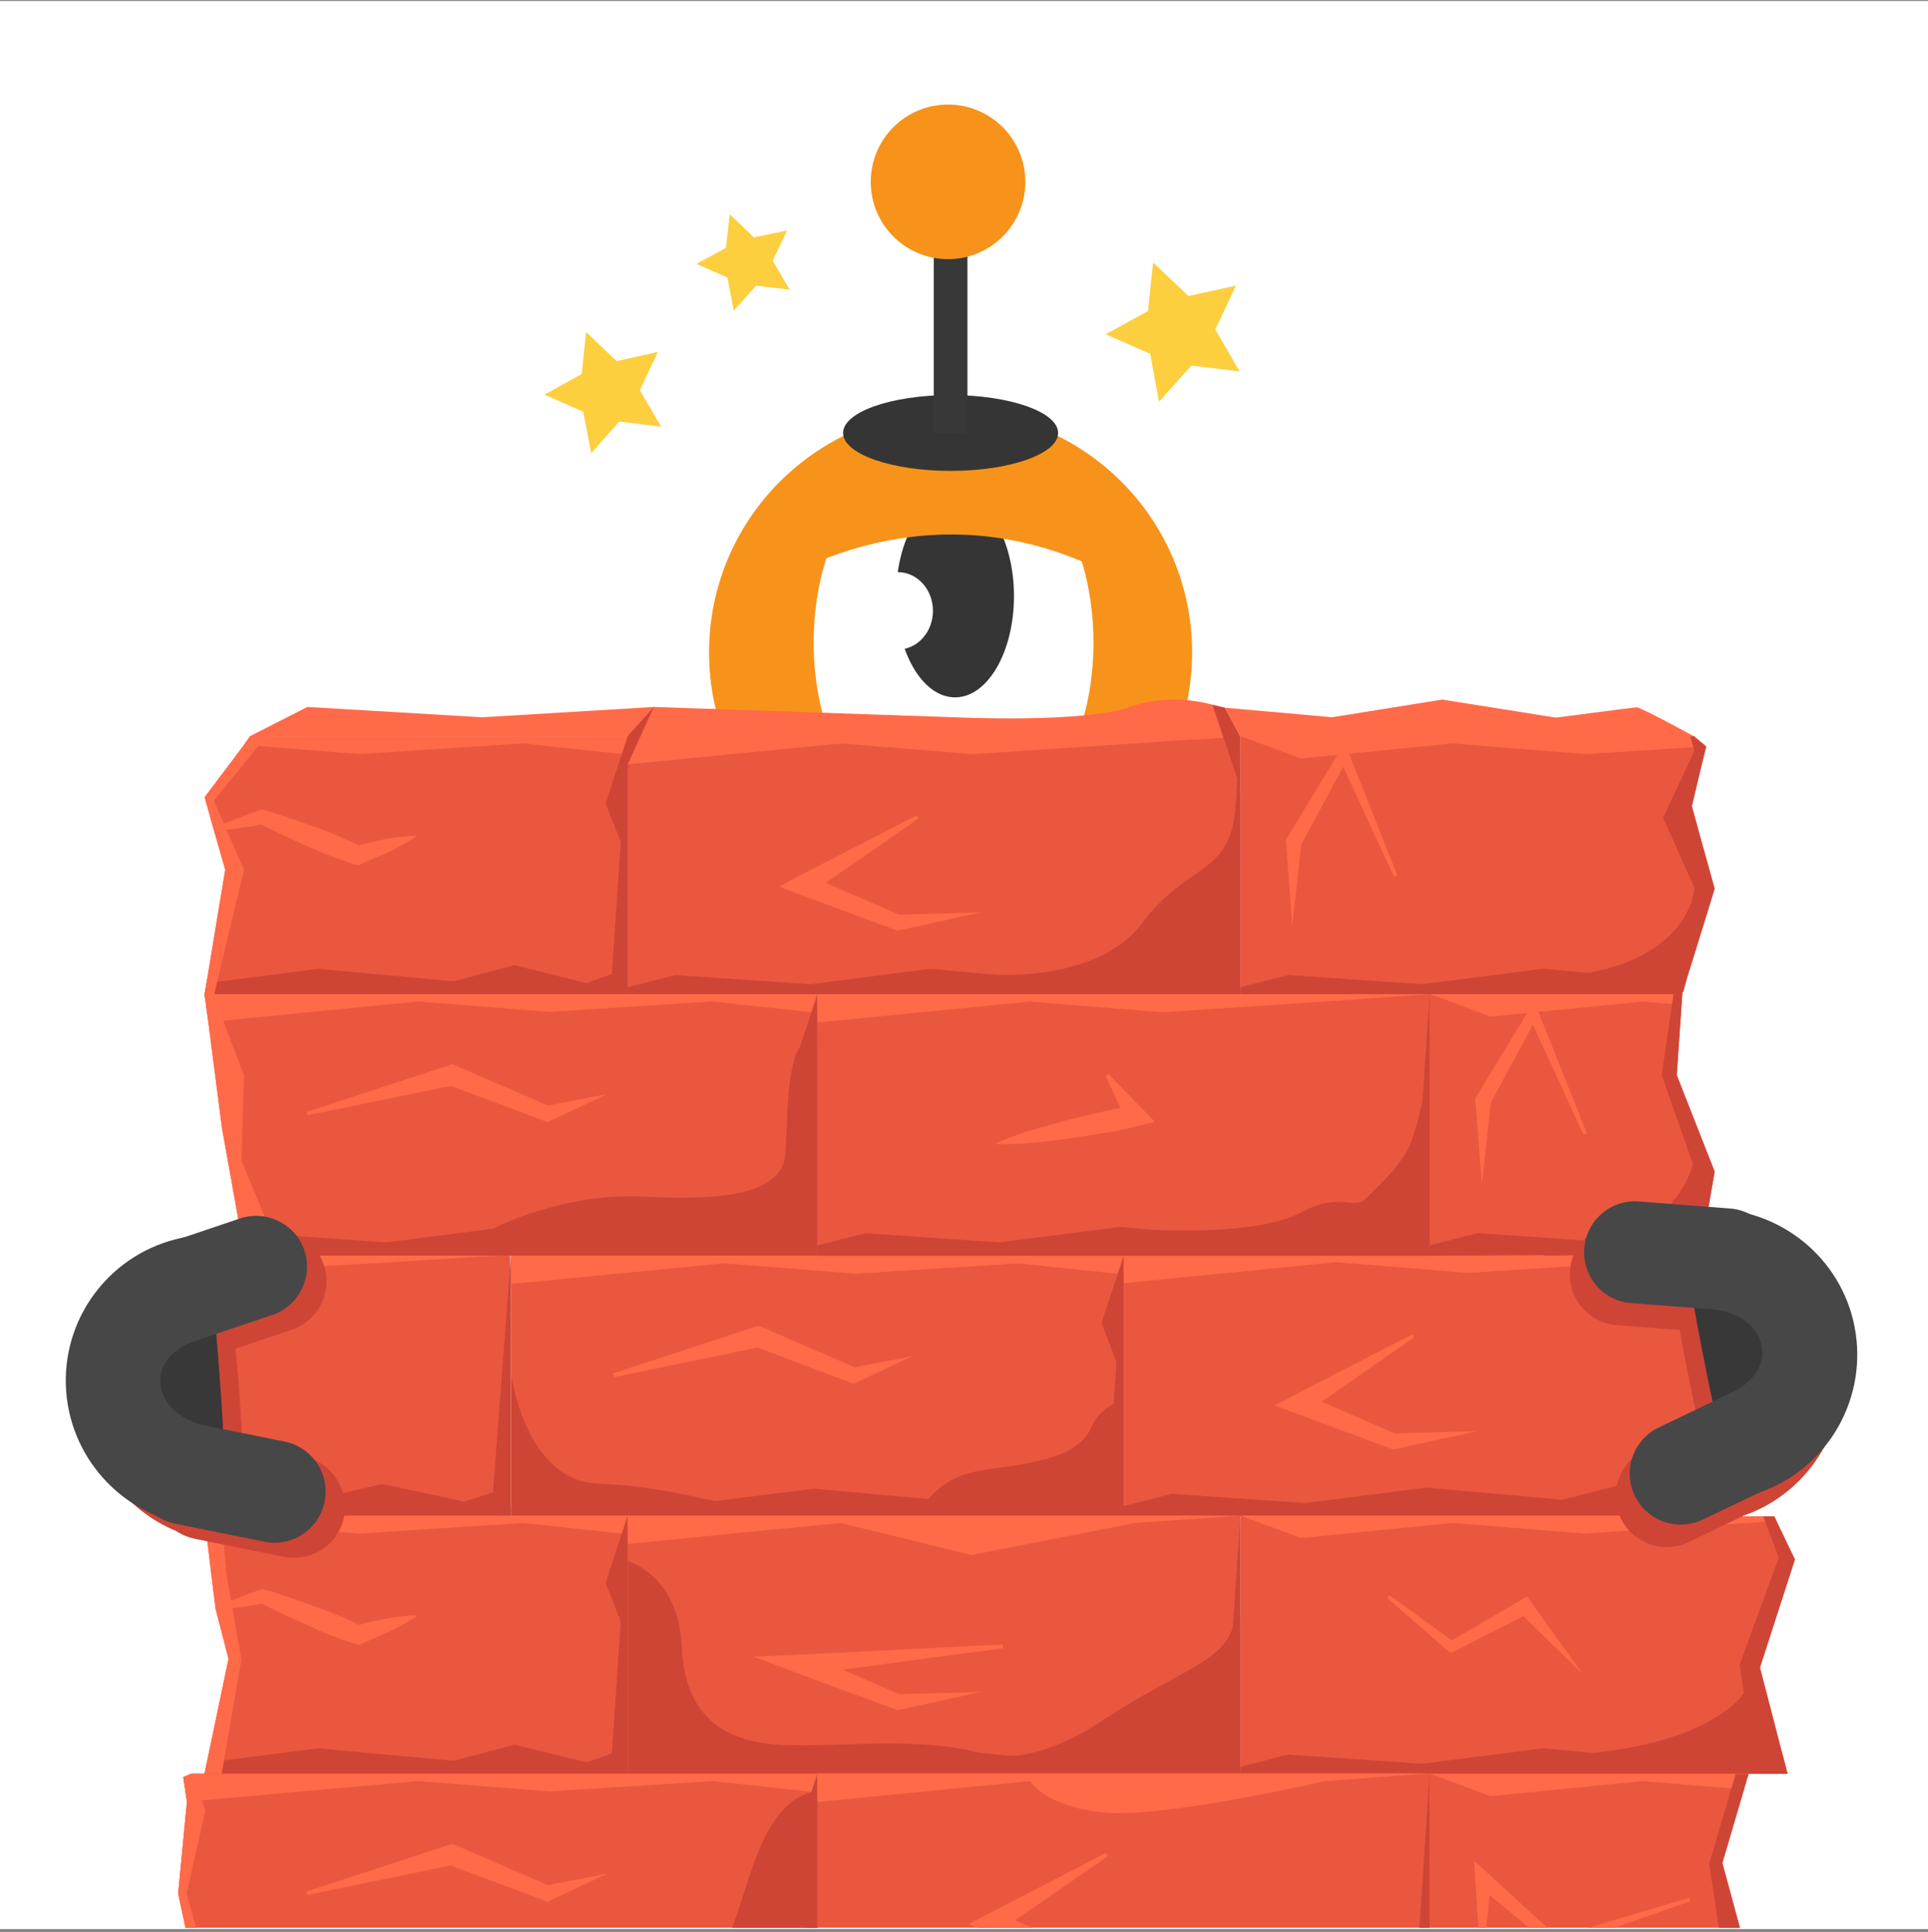 <svg width="512" height="513" viewBox="0 0 512 513" fill="none" xmlns="http://www.w3.org/2000/svg">
<rect x="0" y="0" width="512" height="513" fill="#808080" stroke="none"/>
<g clip-path="url(#clip0_4_389)">
<path d="M512 0.26H0V512.26H512V0.26Z" fill="white"/>
<path d="M271.02 233.97C271.02 237.88 233.77 241.21 233.67 244.82C233.57 248.73 270.73 253.42 270.63 256.94C270.53 260.85 233.08 262.9 232.89 266.42C232.69 270.33 269.56 276.49 269.36 280.01C269.07 283.92 231.62 284.41 231.32 287.93C230.93 291.84 267.6 299.27 267.21 302.79C266.82 306.7 229.37 306.41 228.98 309.93C228.59 313.84 265.35 320.78 265.06 324.4C264.77 328.21 227.41 330.36 227.32 333.98C227.32 337.6 264.57 340.04 264.87 343.86C265.16 347.38 228.59 355.5 229.28 359.41C229.87 362.83 267.12 359.21 268 363.13C268.78 366.55 233.68 379.46 234.75 383.27C235.73 386.59 272.4 379.26 273.67 383.07C274.75 386.39 240.72 401.94 241.99 405.66C243.16 408.98 279.44 399.7 280.81 403.31C282.08 406.63 248.64 423.45 250.01 427.07C251.28 430.39 287.26 420.03 288.73 423.55C290.1 426.87 257.05 444.48 258.52 448.09" stroke="#383838" stroke-width="8.948" stroke-miterlimit="10"/>
<path d="M252.44 237.4C287.87 237.4 316.58 208.68 316.58 173.26C316.58 137.83 287.86 109.12 252.44 109.12C217.02 109.12 188.3 137.84 188.3 173.26C188.3 208.68 217.02 237.4 252.44 237.4Z" fill="#F7931A"/>
<path d="M253.23 224.29C273.75 224.29 290.39 200.26 290.39 170.61C290.39 140.96 273.75 116.93 253.23 116.93C232.71 116.93 216.07 140.96 216.07 170.61C216.07 200.26 232.7 224.29 253.23 224.29Z" fill="white"/>
<path d="M253.621 185.18C262.261 185.18 269.271 173.14 269.271 158.29C269.271 143.44 262.271 131.4 253.621 131.4C244.981 131.4 237.971 143.44 237.971 158.29C237.971 173.14 244.981 185.18 253.621 185.18Z" fill="#353535"/>
<path fill-rule="evenodd" clip-rule="evenodd" d="M199.45 158.88C199.45 158.88 253.23 117.03 313.46 164.84C312.29 157.6 303.68 143.52 299.48 136.29L273.27 112.63L252.34 114.98L223.79 125.05L212.74 131.8L207.66 150.48L199.45 158.88Z" fill="#F7931A"/>
<path d="M252.441 125.04C268.211 125.04 280.991 120.53 280.991 114.97C280.991 109.41 268.211 104.9 252.441 104.9C236.671 104.9 223.891 109.41 223.891 114.97C223.891 120.53 236.671 125.04 252.441 125.04Z" fill="#353535"/>
<path d="M252.44 48.97V114.97" stroke="#383838" stroke-width="8.948" stroke-miterlimit="10"/>
<path d="M251.76 68.82C263.1 68.82 272.29 59.63 272.29 48.29C272.29 36.95 263.1 27.76 251.76 27.76C240.42 27.76 231.23 36.95 231.23 48.29C231.22 59.63 240.42 68.82 251.76 68.82Z" fill="#F7931A"/>
<path d="M238.46 172.47C243.59 172.47 247.75 167.87 247.75 162.2C247.75 156.53 243.59 151.93 238.46 151.93C233.33 151.93 229.17 156.53 229.17 162.2C229.17 167.87 233.33 172.47 238.46 172.47Z" fill="white"/>
<path d="M271.41 195.54C273.84 195.54 275.81 193.31 275.81 190.55C275.81 187.79 273.84 185.56 271.41 185.56C268.98 185.56 267.01 187.79 267.01 190.55C267.01 193.31 268.98 195.54 271.41 195.54Z" fill="white"/>
<path fill-rule="evenodd" clip-rule="evenodd" d="M175.59 113.31L164.44 111.94L157.01 120.35L154.86 109.3L144.59 104.8L154.47 99.32L155.64 88.17L163.76 95.89L174.71 93.45L169.92 103.62L175.59 113.31Z" fill="#FDCE3E"/>
<path fill-rule="evenodd" clip-rule="evenodd" d="M329.2 98.64L316.39 97.08L307.79 106.66L305.44 93.95L293.61 88.77L304.85 82.61L306.22 69.7L315.61 78.6L328.22 75.86L322.74 87.5L329.2 98.64Z" fill="#FDCE3E"/>
<path fill-rule="evenodd" clip-rule="evenodd" d="M209.71 76.94L200.81 75.86L194.85 82.51L193.19 73.71L184.98 70.09L192.8 65.79L193.78 56.89L200.23 63.05L209.03 61.19L205.22 69.21L209.71 76.94Z" fill="#FDCE3E"/>
<path d="M329.4 195.45H166.69V264.97H329.4V195.45Z" fill="#EA573F"/>
<path fill-rule="evenodd" clip-rule="evenodd" d="M318.45 261.06L299.28 256.27L283.15 260.57L247.07 257.25L215.1 261.36L179.41 258.92L166.7 262.15V264.89H329.4V195.46L325.1 258.63L318.45 261.06Z" fill="#CE4536"/>
<path d="M243.94 217.35L215 237.4L214.61 232.41L239.25 243.07L238.17 242.87L260.46 242.28L238.65 247.07L238.26 247.17L237.67 246.88L212.54 237.59L206.87 235.44L212.15 232.6L243.34 216.56L243.94 217.35Z" fill="#FF6A48"/>
<path fill-rule="evenodd" clip-rule="evenodd" d="M166.69 202.98L223.21 197.41L258.31 200.25L301.53 197.41L329.4 195.45H166.69V202.98Z" fill="#FF6A48"/>
<path fill-rule="evenodd" clip-rule="evenodd" d="M329.4 210.7C328.72 211.38 328.23 212.46 328.13 214.02C326.86 232.6 315.13 229.18 303.39 245.02C291.66 260.86 263.98 258.81 263.98 258.81L266.91 264.97H329.39V210.7H329.4Z" fill="#CE4536"/>
<path fill-rule="evenodd" clip-rule="evenodd" d="M323.82 187.72C323.82 187.72 312.48 183.32 300.06 187.72C287.74 192.12 253.42 190.46 253.42 190.46L173.53 187.72L166.59 195.44L181.36 197.98L316.69 196.42L329.3 195.64L325.19 187.92L323.82 187.72Z" fill="#FF6A48"/>
<path fill-rule="evenodd" clip-rule="evenodd" d="M321.971 187.14L328.621 206.89L329.401 195.55L325.291 187.92L321.971 187.14Z" fill="#CE4536"/>
<path fill-rule="evenodd" clip-rule="evenodd" d="M166.69 195.45V264.88H54.34V264L54.83 261.07L59.82 230.95L56.79 220.39L54.35 211.69L64.81 197.8L66.47 195.45H166.69Z" fill="#EA573F"/>
<path fill-rule="evenodd" clip-rule="evenodd" d="M166.69 195.45V264.88H54.34V264L54.83 261.07L84.46 257.26L120.54 260.58L136.58 256.28L155.75 261.07L162.5 258.63L164.85 223.53L166.41 200.36L166.69 195.45Z" fill="#CE4536"/>
<path d="M56.681 219.89C58.731 219.01 60.791 218.13 62.841 217.35L65.971 216.18C67.051 215.79 68.021 215.4 69.101 215.1L69.591 214.9L70.371 215.1C74.771 216.47 79.071 217.94 83.371 219.5C85.521 220.28 87.671 221.06 89.731 221.94C91.791 222.82 93.931 223.8 95.991 224.78L94.231 224.68L98.241 223.7C99.611 223.41 100.981 223.11 102.351 222.82C103.721 222.53 105.091 222.33 106.461 222.23C107.831 222.03 109.301 221.94 110.761 221.94C109.591 222.82 108.411 223.5 107.141 224.19C105.871 224.87 104.701 225.56 103.421 226.15C102.141 226.74 100.881 227.32 99.611 227.81L95.801 229.47L95.121 229.76L94.041 229.47C91.891 228.79 89.741 228 87.591 227.22C85.441 226.44 83.391 225.46 81.331 224.58C77.131 222.72 73.021 220.77 68.911 218.71L70.181 218.81C69.101 219.01 68.031 219.2 66.951 219.4L63.631 219.89C61.481 220.18 59.231 220.57 56.981 220.77L56.681 219.89Z" fill="#FF6A48"/>
<path fill-rule="evenodd" clip-rule="evenodd" d="M166.691 195.45V200.44L166.401 200.34L165.131 200.24L138.831 197.4L95.611 200.24L64.811 197.8L66.471 195.45H166.691V195.45Z" fill="#FF6A48"/>
<path fill-rule="evenodd" clip-rule="evenodd" d="M166.69 195.45L160.82 213.34L166.49 227.81L166.69 195.45Z" fill="#CE4536"/>
<path fill-rule="evenodd" clip-rule="evenodd" d="M66.46 195.45L64.8 197.8L54.34 211.69L56.78 220.39L59.81 230.95L54.82 261.07L54.33 264V264.88H56.68L64.8 230.95L56.78 212.57L70.76 195.46H66.46V195.45Z" fill="#FF6A48"/>
<path fill-rule="evenodd" clip-rule="evenodd" d="M66.46 195.45L81.62 187.73L128.07 190.47L173.64 187.73L166.7 195.45H66.46Z" fill="#FF6A48"/>
<path fill-rule="evenodd" clip-rule="evenodd" d="M166.69 202.98L173.63 187.73L166.69 195.45L164.73 205.13L166.69 202.98Z" fill="#CE4536"/>
<path fill-rule="evenodd" clip-rule="evenodd" d="M451.53 248.35L447.91 259.99L446.74 263.8V264L446.64 264.88H329.4V195.45H449.77L453.09 198.19L451.53 204.55L449.28 214.03L451.53 222.24L455.34 235.93L451.53 248.35Z" fill="#EA573F"/>
<path fill-rule="evenodd" clip-rule="evenodd" d="M445.85 260.57L447.9 259.98L446.73 263.79V263.99L446.63 264.87H329.4V262.13L342.11 258.9L377.7 261.34L409.77 257.23L445.85 260.57Z" fill="#CE4536"/>
<path fill-rule="evenodd" clip-rule="evenodd" d="M449.77 195.45L453.09 198.19L451.53 198.29L420.92 200.25L385.82 197.41L345.44 201.42L329.4 195.46H449.77V195.45Z" fill="#FF6A48"/>
<path d="M370.17 232.8L355.5 201.02L358.04 201.12L345.33 224.69L345.62 223.71L343.18 245.81L341.52 223.61L341.42 223.12L341.71 222.63L355.6 199.75L357.07 197.31L358.15 199.85L371.06 232.41L370.17 232.8Z" fill="#FF6A48"/>
<path fill-rule="evenodd" clip-rule="evenodd" d="M447.91 259.98L451.53 248.34L455.34 236.02L451.53 222.33L449.28 214.12L451.53 204.64L453.09 198.28L449.86 195.54H448.88L449.96 199.35L441.65 217.15L449.96 235.73C449.96 235.73 449.28 258.81 407.33 259.78C378 260.46 419.45 262.32 447.03 263.4L447.91 259.98Z" fill="#CE4536"/>
<path fill-rule="evenodd" clip-rule="evenodd" d="M413.2 190.56L382.99 185.77L353.75 190.46L325.3 187.92L329.41 195.64L426.31 197.99L449.88 195.55C449.88 195.55 435.51 187.63 434.53 187.83C433.44 187.92 413.2 190.56 413.2 190.56Z" fill="#FF6A48"/>
<path d="M298.4 333.42H135.69V402.94H298.4V333.42Z" fill="#EA573F"/>
<path fill-rule="evenodd" clip-rule="evenodd" d="M287.45 399.03L268.28 394.34L252.15 398.54L216.07 395.31L184.1 399.32L148.41 396.88L135.7 400.11V402.95H298.4V333.43L294.1 396.6L287.45 399.03Z" fill="#CE4536"/>
<path d="M162.78 364.71L200.62 352.29L201.4 352L202.28 352.39L227.41 363.24H226.04L242.37 360.11L227.31 367.15L226.72 367.44L225.84 367.15L200.22 357.47L201.98 357.67L163.06 365.69L162.78 364.71Z" fill="#FF6A48"/>
<path fill-rule="evenodd" clip-rule="evenodd" d="M135.69 340.95L192.21 335.47L227.31 338.21L270.53 335.47L298.4 338.4V333.41H135.69V340.95Z" fill="#FF6A48"/>
<path fill-rule="evenodd" clip-rule="evenodd" d="M298.4 333.42L292.53 351.31L298.1 365.88L298.4 333.42Z" fill="#CE4536"/>
<path fill-rule="evenodd" clip-rule="evenodd" d="M298.4 402.94V371.45C294.59 373.01 291.26 375.46 289.8 378.98C285.6 389.05 267.41 388.76 257.92 391.01C248.53 393.26 244.62 400.79 244.62 400.79H197.78C197.78 400.79 177.93 394.63 158.77 393.95C139.61 393.27 135.79 365.2 135.79 365.2V402.94H298.4Z" fill="#CE4536"/>
<path fill-rule="evenodd" clip-rule="evenodd" d="M460.91 333.42L457.19 358.55L458.66 367.64L461.01 381.13L457 402.45H461.01V402.65H298.4V333.22H461.01V333.42H460.91Z" fill="#EA573F"/>
<path fill-rule="evenodd" clip-rule="evenodd" d="M457 402.45H461.01V402.65H298.4V399.91L311.11 396.68L346.7 399.12L378.77 395.01L414.85 398.24L427.85 394.92L430.88 394.04L450.14 398.73L451.51 398.24L456.79 396.28L458.65 367.63L461 381.12L457 402.45Z" fill="#CE4536"/>
<path d="M375.55 355.12L346.7 375.17L346.31 370.18L370.85 380.84L369.87 380.64L392.07 380.05L370.36 384.84H369.97L369.29 384.64L344.26 375.35L338.49 373.2L343.87 370.36L375.06 354.32L375.55 355.12Z" fill="#FF6A48"/>
<path fill-rule="evenodd" clip-rule="evenodd" d="M461.01 333.22L457.59 333.42L451.53 333.91L433.15 335.18L415.65 336.35L389.93 338.01L354.83 335.17L298.41 340.74V333.21H461.01V333.22Z" fill="#FF6A48"/>
<path fill-rule="evenodd" clip-rule="evenodd" d="M43.19 333.22V333.42L43.39 334.59L43.88 337.23L44.08 338.01L48.68 361.48L50.83 372.53L57.67 389.54L56.2 395.41L54.44 402.55L54.34 402.75H135.5V333.23H43.19V333.22Z" fill="#EA573F"/>
<path fill-rule="evenodd" clip-rule="evenodd" d="M135.69 333.22V402.65H54.53L54.63 402.45L56.39 395.31L68.32 397.07L83.18 398.24L91.1 396.48L101.46 394.04L123.27 398.73L130.9 396.29L135.69 333.42V333.22Z" fill="#CE4536"/>
<path fill-rule="evenodd" clip-rule="evenodd" d="M135.69 333.22L131.78 333.42L104.01 335.18L67.34 337.23L54.92 338.01L43.97 337.23L43.48 334.59L43.19 333.42V333.22H135.69V333.22Z" fill="#FF6A48"/>
<path fill-rule="evenodd" clip-rule="evenodd" d="M217.05 263.99V333.42H64.12V333.22L64.51 330.58L58.94 299.49L55.32 271.43L54.44 264.88H54.34V264H217.05V263.99Z" fill="#EA573F"/>
<path fill-rule="evenodd" clip-rule="evenodd" d="M217.05 263.99V333.42H64.12V333.22L64.51 330.58L67.15 327.45L102.74 329.89L134.71 325.78L170.79 329.01L186.92 324.81L206.09 329.5L212.74 327.06L215.09 292.05L216.65 268.88L216.94 264.87L217.05 263.99Z" fill="#CE4536"/>
<path d="M81.42 295.28L119.26 282.86L120.04 282.57L121.02 282.96L146.05 293.81L144.68 293.71L161.11 290.58L145.95 297.72L145.36 298.01L144.48 297.62L118.86 288.04L120.62 288.14L81.7 296.16L81.42 295.28Z" fill="#FF6A48"/>
<path fill-rule="evenodd" clip-rule="evenodd" d="M217.051 263.99V268.98H216.951L216.661 268.88L215.491 268.78L189.191 265.94L145.971 268.68L110.871 265.94L55.331 271.42L54.451 264.87H54.351V263.99H217.051V263.99Z" fill="#FF6A48"/>
<path fill-rule="evenodd" clip-rule="evenodd" d="M217.051 263.99L211.181 281.88L216.851 296.35L217.051 263.99Z" fill="#CE4536"/>
<path fill-rule="evenodd" clip-rule="evenodd" d="M54.34 264.87H54.44L55.32 271.42L58.94 299.48L64.51 330.57L64.12 333.21L70.77 324.21L64.12 308.17L64.8 285.48L56.59 263.97H54.34V264.87V264.87Z" fill="#FF6A48"/>
<path fill-rule="evenodd" clip-rule="evenodd" d="M217.05 278.76C214.7 277.59 213.04 277.29 212.36 278.17C208.94 283.16 209.23 296.55 208.55 306.53C207.87 316.41 193.39 319.05 171.49 317.77C149.59 316.5 130.81 326.28 130.81 326.28L128.07 333.42H217.05V278.76Z" fill="#CE4536"/>
<path d="M379.75 263.99H217.05V333.51H379.76V263.99H379.75Z" fill="#EA573F"/>
<path fill-rule="evenodd" clip-rule="evenodd" d="M368.8 329.51L349.63 324.82L333.5 329.02L297.42 325.79L265.35 329.9L229.76 327.46L217.05 330.69V333.43H379.66V264L375.46 327.07L368.8 329.51Z" fill="#CE4536"/>
<path d="M294.39 285.21L303.68 294.79L306.71 297.92L302.02 299.09C298.89 299.87 295.76 300.46 292.63 300.95C289.5 301.44 286.37 301.93 283.24 302.42C280.11 302.81 276.88 303.3 273.76 303.5C270.53 303.79 267.4 303.89 264.08 303.79C267.01 302.42 270.04 301.35 273.08 300.37C276.11 299.39 279.24 298.61 282.27 297.73C285.4 296.95 288.43 296.17 291.56 295.48C294.69 294.8 297.82 294.11 300.95 293.62L299.19 297.82L293.62 285.69L294.39 285.21Z" fill="#FF6A48"/>
<path fill-rule="evenodd" clip-rule="evenodd" d="M217.05 271.52L273.47 265.95L308.67 268.79L351.89 265.95L379.66 263.99H217.05V271.52Z" fill="#FF6A48"/>
<path fill-rule="evenodd" clip-rule="evenodd" d="M379.66 333.42V283.75C378.49 289.62 376.53 298.32 374.97 302.62C372.43 309.46 366.76 314.06 363.04 317.97C359.32 321.88 356.49 316.01 345.24 322.08C333.9 328.14 306.62 326.58 306.62 326.58L304.96 333.42H379.66V333.42Z" fill="#CE4536"/>
<path fill-rule="evenodd" clip-rule="evenodd" d="M451.53 333.03L452.61 326.77L455.35 311.12L451.54 301.44L445.28 285.5L446.55 266.82L446.65 264.96L446.75 263.98H379.67V333.5L451.53 333.03Z" fill="#EA573F"/>
<path fill-rule="evenodd" clip-rule="evenodd" d="M379.66 333.42V330.68L392.47 327.45L428.06 329.89L451.53 326.86L452.61 326.76L451.53 332.92V333.02L379.66 333.42Z" fill="#CE4536"/>
<path fill-rule="evenodd" clip-rule="evenodd" d="M379.66 263.99H446.74L446.64 264.87L446.54 266.83L436.18 265.95L395.8 269.96L382.31 264.88L379.66 263.99Z" fill="#FF6A48"/>
<path d="M420.53 301.34L405.86 269.46L408.4 269.66L395.69 293.23L395.98 292.25L393.54 314.35L391.78 292.15V291.66L392.07 291.17L405.96 268.29L407.43 265.85L408.41 268.39L421.41 300.95L420.53 301.34Z" fill="#FF6A48"/>
<path fill-rule="evenodd" clip-rule="evenodd" d="M451.53 333.03L452.61 326.77L455.35 311.12L451.54 301.44L445.28 285.5L446.55 266.82L446.65 264.96L446.75 263.98H444.4L441.27 285.49L449.58 309.15C449.58 309.15 444.69 329.49 418.39 331.05C413.5 331.34 410.86 332.22 409.88 333.4L451.53 333.03Z" fill="#CE4536"/>
<path fill-rule="evenodd" clip-rule="evenodd" d="M166.69 402.45V471.87H54.53L54.33 470.99L54.92 468.06L60.69 440.49L57.27 427.29L56 417.12L55.71 414.58L54.54 405L54.34 403.34L54.54 402.66V402.46H166.69V402.45Z" fill="#EA573F"/>
<path fill-rule="evenodd" clip-rule="evenodd" d="M166.69 402.45V471.87H54.53L54.33 470.99L54.92 468.06L84.45 464.25L120.53 467.57L136.57 463.27L155.74 467.96L162.49 465.61L164.84 430.51L166.4 407.34L166.69 402.65V402.45Z" fill="#CE4536"/>
<path d="M57.17 426.8C59.13 425.92 61.18 425.14 63.13 424.36C65.09 423.58 67.14 422.8 69.19 422.11L69.68 421.91L70.46 422.11C72.61 422.79 74.86 423.48 77.01 424.26C79.16 424.94 81.31 425.73 83.46 426.51C87.76 428.07 91.97 429.74 96.07 431.79L94.31 431.69L98.32 430.71C99.69 430.42 101.06 430.12 102.43 429.83C103.8 429.54 105.17 429.34 106.63 429.24C108 429.04 109.47 428.95 110.93 428.95C109.76 429.83 108.58 430.51 107.31 431.2C106.04 431.88 104.87 432.57 103.59 433.16C102.32 433.75 101.05 434.33 99.78 434.82L95.97 436.48L95.29 436.77L94.21 436.48C89.81 435.11 85.61 433.45 81.5 431.49C79.45 430.51 77.3 429.63 75.24 428.65C73.19 427.67 71.13 426.69 69.08 425.62L70.25 425.72C68.2 426.11 66.05 426.4 63.89 426.8C61.74 427.09 59.69 427.39 57.53 427.68L57.17 426.8Z" fill="#FF6A48"/>
<path fill-rule="evenodd" clip-rule="evenodd" d="M166.69 402.45V407.44L166.4 407.34L165.13 407.24L138.83 404.4L95.61 407.24L90.62 406.85L79.57 405.97L60.5 404.41L54.54 405L54.34 403.34L54.54 402.66V402.46H166.69V402.45Z" fill="#FF6A48"/>
<path fill-rule="evenodd" clip-rule="evenodd" d="M166.69 402.45L160.82 420.34L166.49 434.81L166.69 402.45Z" fill="#CE4536"/>
<path fill-rule="evenodd" clip-rule="evenodd" d="M54.53 402.65L54.33 403.33L54.53 404.99L55.7 414.57L55.99 417.11L57.26 427.28L60.68 440.48L54.91 468.05L54.32 470.98L54.52 471.86H58.72L64.1 440.67L60.09 417.69L58.82 402.44H54.52V402.65H54.53Z" fill="#FF6A48"/>
<path d="M329.4 402.45H166.69V471.97H329.4V402.45Z" fill="#EA573F"/>
<path fill-rule="evenodd" clip-rule="evenodd" d="M318.45 468.06L299.28 463.27L283.15 467.57L247.07 464.25L215.1 468.36L179.41 465.92L166.7 469.15V471.89H329.4V402.47L325.1 465.64L318.45 468.06Z" fill="#CE4536"/>
<path d="M266.43 437.65L213.82 444.69L214.6 439.41L239.24 450.07L238.16 449.87L260.45 449.28L238.64 454.07L238.25 454.17L237.66 453.88L212.53 444.59L200.11 439.9L213.31 439.31L266.31 436.67L266.43 437.65Z" fill="#FF6A48"/>
<path fill-rule="evenodd" clip-rule="evenodd" d="M166.69 409.98L223.21 404.41L257.92 412.92L301.53 404.41L329.4 402.45H166.69V409.98Z" fill="#FF6A48"/>
<path fill-rule="evenodd" clip-rule="evenodd" d="M329.4 429.54C328.42 429.93 327.74 430.71 327.44 431.89C324.7 441.47 312.87 443.53 292.53 457.02C272.19 470.42 260.46 465.53 260.46 465.53C243.64 461.03 223.5 463.97 208.34 463.38C193.18 462.79 181.94 456.63 181.06 437.37C180.18 418.11 166.78 414.59 166.78 414.59V471.99H329.4V429.54Z" fill="#CE4536"/>
<path fill-rule="evenodd" clip-rule="evenodd" d="M473.43 466.11L474.7 471H464.34L464.05 471.88H329.4V402.46H461.01V402.66H471.18L471.77 403.93L476.66 414.1L467.37 442.75L473.43 466.11Z" fill="#EA573F"/>
<path fill-rule="evenodd" clip-rule="evenodd" d="M474.7 471H464.34L464.05 471.88H329.4V469.14L342.11 465.91L377.7 468.35L409.77 464.24L445.85 467.56L451.52 466L461.88 463.26L473.42 466.1L474.7 471Z" fill="#CE4536"/>
<path fill-rule="evenodd" clip-rule="evenodd" d="M471.77 403.92L464.14 404.41L458.18 404.8L451.53 405.29L430.41 406.56L420.93 407.24L385.83 404.4L345.45 408.41L330 402.64L329.41 402.44H461.02V402.64H471.19L471.77 403.92Z" fill="#FF6A48"/>
<path d="M369 423.57L386.31 436.18L384.75 436.08L403.92 424.84L405.48 423.86L406.46 425.23L420.35 444.59L403.34 427.97L405.88 428.46L386.13 438.53L385.25 438.92L384.57 438.43L368.44 424.35L369 423.57Z" fill="#FF6A48"/>
<path fill-rule="evenodd" clip-rule="evenodd" d="M464.34 471H474.7L473.43 466.21L467.37 442.84L476.66 414.09L471.77 403.92L471.18 402.65H468.25L472.36 413.6L462 441.96L463.08 449.59C463.08 449.59 454.67 463.77 416.24 466.02C406.56 466.61 407.15 468.86 413.4 471.89H464.05L464.34 471Z" fill="#CE4536"/>
<path fill-rule="evenodd" clip-rule="evenodd" d="M217.05 470.99V511.91H49.25L47.3 502.78L49.64 478.43L48.66 471.88L50.82 470.99H217.05Z" fill="#EA573F"/>
<path fill-rule="evenodd" clip-rule="evenodd" d="M217.051 470.99V511.91H214.221L215.091 499.06L215.101 498.9L216.651 475.89L216.671 475.62L216.941 471.97L216.951 471.88L217.051 470.99Z" fill="#CE4536"/>
<path d="M81.42 502.29L119.26 489.87L120.04 489.58L121.02 489.97L146.05 500.82L144.68 500.72L161.11 497.59L145.95 504.73L145.36 505.02L144.48 504.63L118.86 495.05L120.62 495.15L81.7 503.17L81.42 502.29Z" fill="#FF6A48"/>
<path fill-rule="evenodd" clip-rule="evenodd" d="M217.051 471V475.99H216.951L216.661 475.89L215.491 475.79L189.191 472.95L145.971 475.69L110.871 472.95L49.661 478.43L48.681 471.88L50.831 471H217.051V471Z" fill="#FF6A48"/>
<path fill-rule="evenodd" clip-rule="evenodd" d="M217.051 471L211.181 488.89L216.851 503.36L217.051 471Z" fill="#CE4536"/>
<path fill-rule="evenodd" clip-rule="evenodd" d="M54.53 471.88L52.67 474.71L53.68 478.06L54.53 480.87L49.55 502.78L52.07 511.91H49.25L47.3 502.78L49.64 478.43L48.66 471.88L50.82 470.99H55.12L54.53 471.88Z" fill="#FF6A48"/>
<path fill-rule="evenodd" clip-rule="evenodd" d="M217.05 475.59V511.9H194.42C199.68 497.69 202.81 479.42 215.44 475.89C215.46 475.89 215.47 475.88 215.49 475.88C215.57 475.85 215.66 475.82 215.74 475.8C216.04 475.7 216.38 475.63 216.68 475.61C216.8 475.6 216.92 475.59 217.02 475.59H217.05Z" fill="#CE4536"/>
<path d="M379.76 470.99H217.05V511.9H379.76V470.99Z" fill="#EA573F"/>
<path fill-rule="evenodd" clip-rule="evenodd" d="M379.651 470.99V511.91H376.931L379.591 471.88L379.651 470.99Z" fill="#CE4536"/>
<path d="M269.53 509.95L274.04 511.91H259.71L257.13 510.99L262.52 508.16L293.71 492.02L294.19 492.9L269.53 509.95Z" fill="#FF6A48"/>
<path fill-rule="evenodd" clip-rule="evenodd" d="M217.05 478.52L273.57 472.95C273.57 472.95 277.09 479.5 292.74 481.26C308.39 483.02 351.9 472.95 351.9 472.95L379.77 470.9H217.05V478.52Z" fill="#FF6A48"/>
<path fill-rule="evenodd" clip-rule="evenodd" d="M464.34 470.99L464.31 471.1L464.05 471.88L463.07 475.11L457.39 494.66L457.4 494.71L462.07 511.91H379.65V470.99H464.34Z" fill="#EA573F"/>
<path fill-rule="evenodd" clip-rule="evenodd" d="M464.34 471L464.05 471.88L463.07 475.11L451.53 474.23L436.18 472.96L395.8 476.97L382.31 471.89L379.67 471.01H464.34V471Z" fill="#FF6A48"/>
<path d="M395.3 497.59L410.9 511.91H406.09L395.58 503.22L394.69 511.91H392.62L391.78 499.15L391.49 494.17L395.3 497.59Z" fill="#FF6A48"/>
<path d="M448.89 504.83L428.82 511.91H421.84L448.49 503.95L448.89 504.83Z" fill="#FF6A48"/>
<path fill-rule="evenodd" clip-rule="evenodd" d="M462.04 511.91H456.44L453.88 494.85L459.8 474.86L460.68 471.88L460.91 471.1H464.34L464.05 472.08L463.16 475.2L457.4 494.71L457.39 494.76L462.04 511.91Z" fill="#CE4536"/>
<path fill-rule="evenodd" clip-rule="evenodd" d="M80.74 386.81L64.41 383.58C64.21 379.67 63.92 375.46 63.63 371.06C63.34 366.56 62.95 362.16 62.55 358.15L77.51 353.07C84.55 350.72 88.361 343 86.02 335.96C83.671 328.92 75.951 325.11 68.91 327.45L53.361 332.73C52.77 332.83 52.191 333.02 51.6 333.12C33.901 337.72 21.39 354.44 22.75 373.41C23.831 388.57 33.511 401.08 46.8 406.56C48.27 407.54 49.931 408.22 51.691 408.61L75.451 413.4C82.781 414.87 89.921 410.08 91.391 402.74C92.76 395.41 87.971 388.27 80.74 386.81Z" fill="#CE4536"/>
<path fill-rule="evenodd" clip-rule="evenodd" d="M488.49 358.16C485.56 343.2 474.41 331.95 460.62 328.24C459.06 327.46 457.39 326.97 455.54 326.77L431.39 324.91C423.96 324.32 417.41 329.99 416.92 337.43C416.33 344.86 422 351.41 429.44 351.9L446.06 353.17C446.65 356.49 447.23 360.01 448.02 363.63C448.12 364.22 448.22 364.8 448.41 365.49C449.29 369.89 450.17 374.19 451.05 378.2L436.77 385.04C430.02 388.27 427.19 396.38 430.41 403.13C433.64 409.88 441.75 412.71 448.5 409.49L463.27 402.35C463.86 402.15 464.35 401.96 464.93 401.76C481.74 394.92 492.2 376.73 488.49 358.16Z" fill="#CE4536"/>
<path fill-rule="evenodd" clip-rule="evenodd" d="M465.61 396.88C466.69 396.59 467.66 396.2 468.64 395.8C485.75 389.15 496.12 370.96 492.5 352.29C488.88 333.71 472.36 320.8 454.07 321C452.99 321 452.02 321.1 450.94 321.2C445.86 324.23 448.4 339.97 452.31 359.63C456.02 379.28 459.74 396 465.61 396.88Z" fill="#474747"/>
<path fill-rule="evenodd" clip-rule="evenodd" d="M466.59 395.9C467.27 395.8 467.86 395.41 468.45 394.82C472.85 390.62 473.73 374.48 470.11 356.1C466.49 337.72 459.65 323.15 453.98 320.9C453.2 320.61 452.51 320.51 451.83 320.7C451.44 320.8 451.15 320.9 450.85 321.09C445.77 324.12 448.41 340.16 452.22 359.52C456.03 378.98 459.65 395.01 465.52 395.89C465.9 396 466.19 396 466.59 395.9Z" fill="#383838"/>
<path fill-rule="evenodd" clip-rule="evenodd" d="M471.86 335.37C472.45 327.94 466.78 321.39 459.34 320.9L435.19 319.04C427.76 318.45 421.21 324.12 420.72 331.56C420.13 338.99 425.8 345.54 433.24 346.03L457.39 347.89C464.82 348.38 471.38 342.8 471.86 335.37Z" fill="#474747"/>
<path fill-rule="evenodd" clip-rule="evenodd" d="M480.37 374.97C477.14 368.22 469.03 365.39 462.28 368.61L440.47 379.07C433.72 382.3 430.89 390.41 434.11 397.16C437.34 403.91 445.45 406.74 452.2 403.52L474 393.06C480.76 389.74 483.6 381.62 480.37 374.97Z" fill="#474747"/>
<path fill-rule="evenodd" clip-rule="evenodd" d="M460.52 369.5C460.52 369.5 469.52 365.2 467.76 357.18C466 349.16 456.12 347.79 456.12 347.79L461.5 336.45L472.74 334.49L480.07 345.05L479.29 370.86L468.44 380.64L462.28 375.36L460.52 369.5Z" fill="#474747"/>
<path fill-rule="evenodd" clip-rule="evenodd" d="M49.64 328.43C48.56 328.63 47.59 328.82 46.51 329.11C28.71 333.71 16.2 350.43 17.57 369.4C18.94 388.27 33.7 403.13 51.89 405.19C52.97 405.29 53.94 405.39 55.02 405.39C60.4 402.95 59.81 387.01 58.34 367.06C57.07 347.01 55.31 329.99 49.64 328.43Z" fill="#474747"/>
<path fill-rule="evenodd" clip-rule="evenodd" d="M48.57 329.21C47.89 329.21 47.2 329.5 46.61 329.99C41.72 333.61 38.89 349.45 40.25 368.22C41.62 386.9 46.61 402.25 51.98 405.18C52.66 405.57 53.35 405.67 54.03 405.67C54.42 405.67 54.71 405.57 55.11 405.38C60.49 403.03 59.9 386.8 58.43 367.05C57.06 347.3 55.4 330.87 49.63 329.31C49.25 329.21 48.96 329.21 48.57 329.21Z" fill="#383838"/>
<path fill-rule="evenodd" clip-rule="evenodd" d="M35.86 388.66C34.39 395.99 39.18 403.13 46.52 404.6L70.28 409.39C77.61 410.86 84.75 406.07 86.22 398.73C87.69 391.4 82.9 384.26 75.56 382.79L51.8 378C44.46 376.64 37.32 381.33 35.86 388.66Z" fill="#474747"/>
<path fill-rule="evenodd" clip-rule="evenodd" d="M32.341 348.38C34.691 355.42 42.411 359.23 49.451 356.89L72.331 349.17C79.371 346.82 83.181 339.1 80.841 332.06C78.491 325.02 70.771 321.21 63.731 323.55L40.851 331.27C33.801 333.61 29.991 341.34 32.341 348.38Z" fill="#474747"/>
<path fill-rule="evenodd" clip-rule="evenodd" d="M51.31 356.2C51.31 356.2 41.83 359.43 42.61 367.54C43.39 375.66 52.97 378.2 52.97 378.2L46.32 388.76L34.98 389.35L28.92 377.91L32.93 352.39L44.86 344.08L50.34 350.04L51.31 356.2Z" fill="#474747"/>
</g>
<defs>
<clipPath id="clip0_4_389">
<rect width="512" height="512" fill="white" transform="translate(0 0.26)"/>
</clipPath>
</defs>
</svg>

